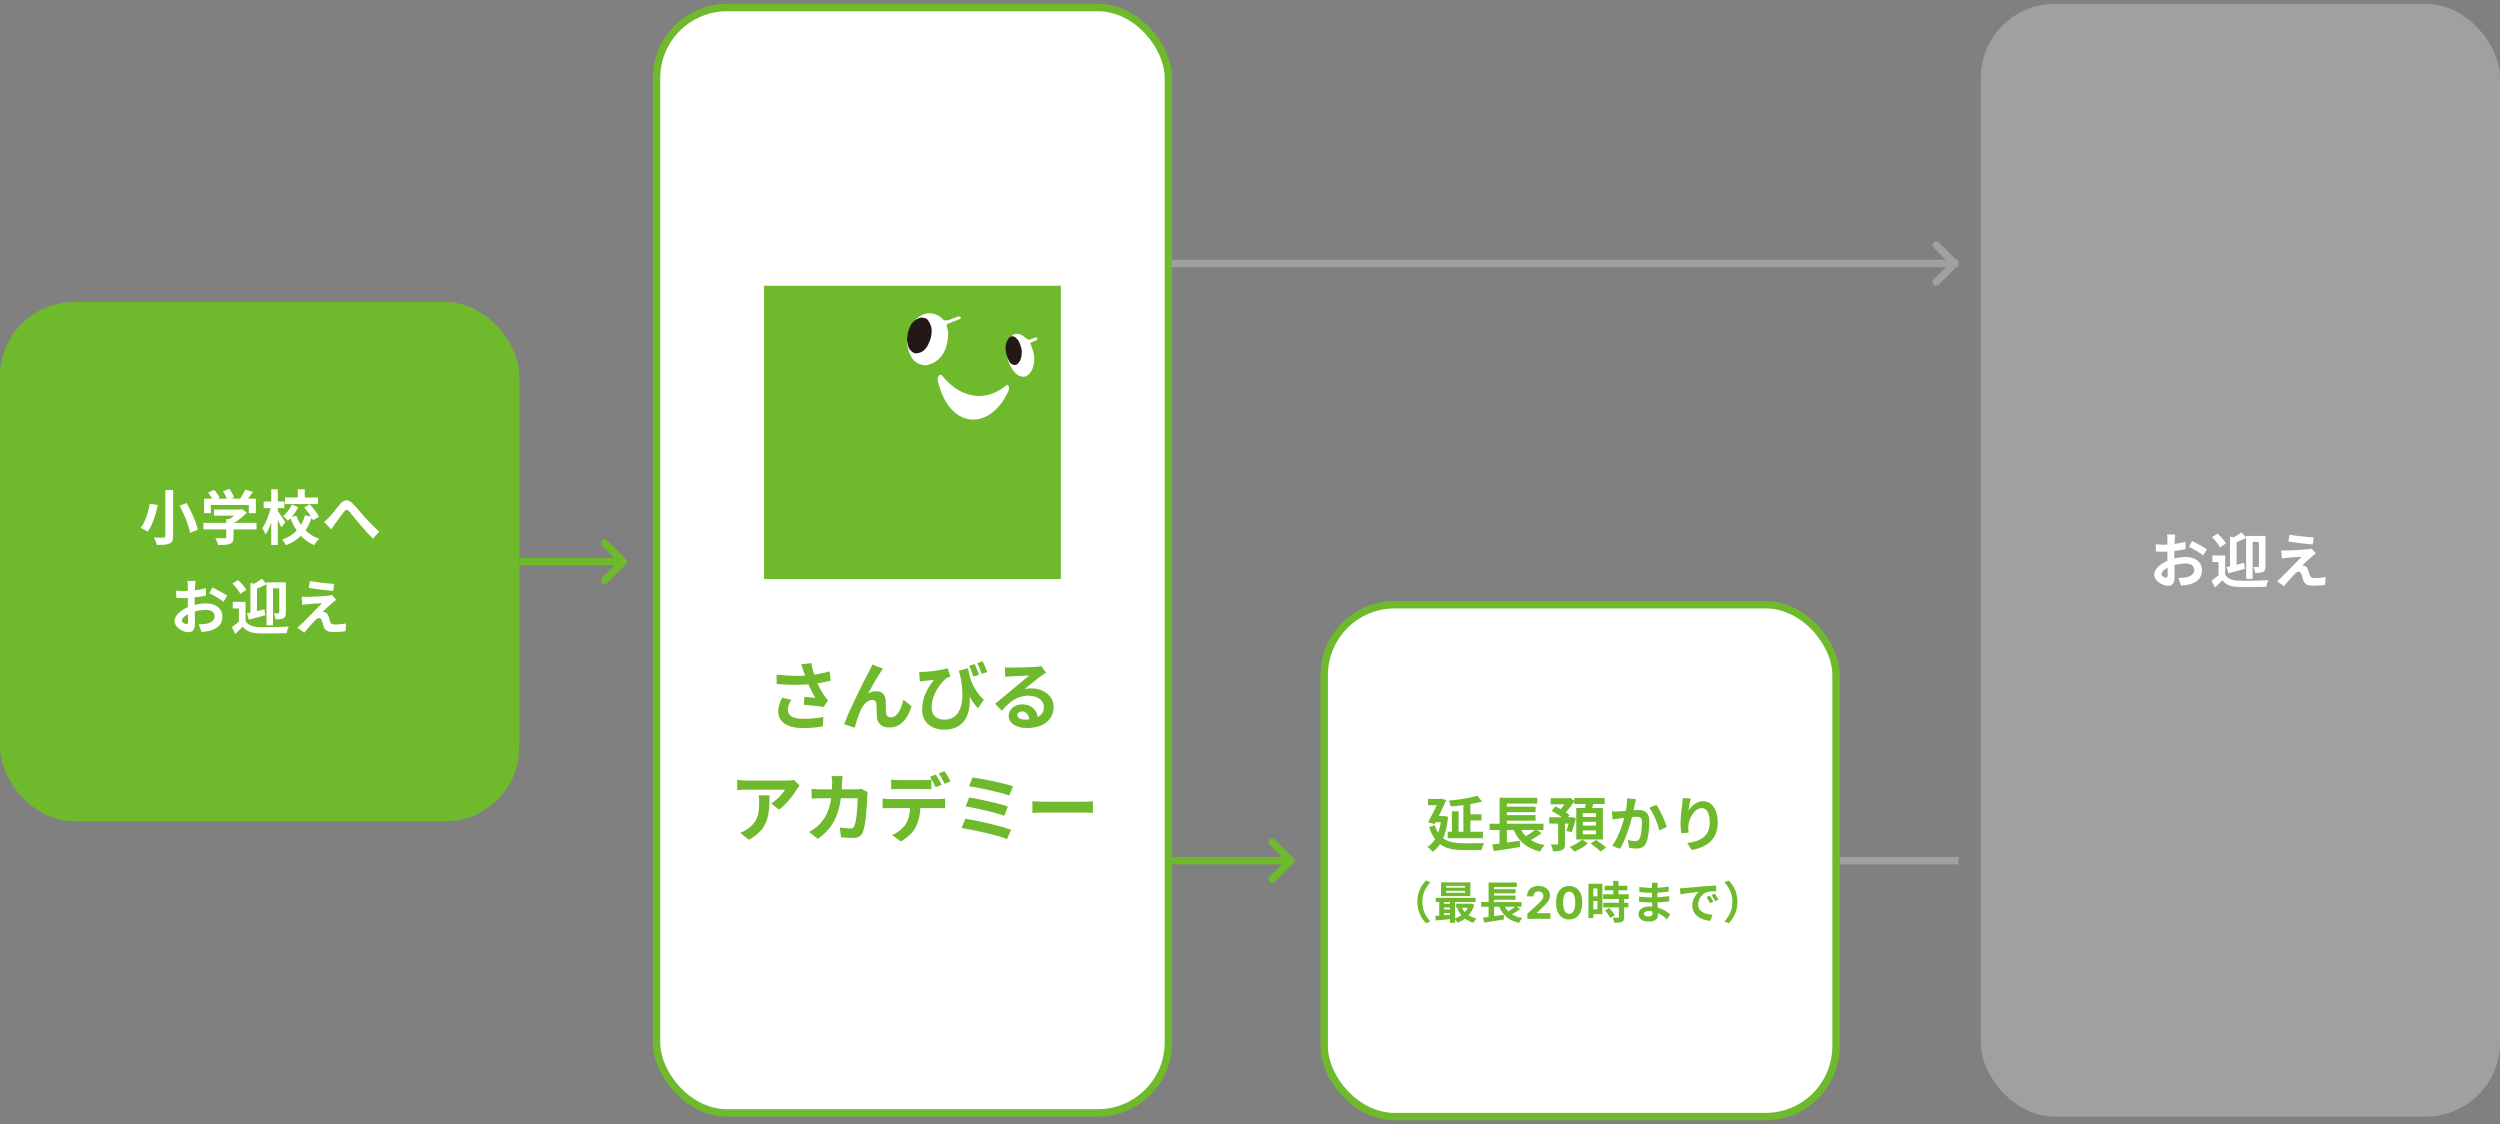 <svg width="447" height="201" viewBox="0 0 447 201" fill="none" xmlns="http://www.w3.org/2000/svg">
<rect x="0" y="0" width="447" height="201" fill="#808080" stroke="none"/>
<rect y="54" width="92.849" height="92.849" rx="13.264" fill="#6FB92C"/>
<rect x="354.151" y="0.688" width="92.849" height="198.961" rx="13.264" fill="#A0A0A0"/>
<path d="M388.939 95.573C388.897 95.775 388.855 96.231 388.844 96.496C388.791 97.335 388.759 98.481 388.759 99.467C388.759 100.624 388.823 102.46 388.823 103.075C388.823 104.38 388.356 104.741 387.655 104.741C386.626 104.741 385.162 103.85 385.162 102.725C385.162 101.696 386.488 100.613 387.963 100.094C388.908 99.754 389.979 99.584 390.786 99.584C392.42 99.584 393.715 100.433 393.715 101.897C393.715 103.16 393.057 104.105 391.369 104.518C390.881 104.625 390.404 104.656 389.969 104.699L389.491 103.319C389.958 103.319 390.425 103.319 390.786 103.245C391.645 103.096 392.335 102.661 392.335 101.897C392.335 101.165 391.698 100.751 390.775 100.751C389.873 100.751 388.939 100.942 388.112 101.271C387.157 101.632 386.478 102.205 386.478 102.661C386.478 103.001 386.976 103.287 387.252 103.287C387.443 103.287 387.581 103.203 387.581 102.831C387.581 102.279 387.528 100.804 387.528 99.52C387.528 98.311 387.539 96.995 387.539 96.507C387.539 96.295 387.507 95.764 387.475 95.573H388.939ZM391.964 96.73C392.77 97.122 394.001 97.812 394.574 98.215L393.927 99.298C393.417 98.873 392.038 98.077 391.38 97.759L391.964 96.73ZM385.448 97.313C386.074 97.388 386.531 97.388 386.913 97.388C388.016 97.388 389.672 97.186 390.765 96.868L390.796 98.183C389.597 98.459 387.889 98.65 386.955 98.65C386.255 98.65 385.841 98.64 385.48 98.597L385.448 97.313ZM397.864 99.319V103.224H396.675V100.497H395.571V99.319H397.864ZM397.864 102.736C398.277 103.457 399.052 103.765 400.145 103.818C401.461 103.871 404.071 103.839 405.578 103.723C405.44 103.998 405.249 104.561 405.196 104.911C403.838 104.975 401.482 104.996 400.156 104.943C398.861 104.89 397.991 104.571 397.354 103.744C396.951 104.168 396.526 104.571 396.028 105.049L395.423 103.829C395.847 103.532 396.357 103.128 396.802 102.736H397.864ZM395.508 96.04L396.505 95.414C397.068 95.913 397.726 96.634 398.012 97.165L396.93 97.876C396.686 97.356 396.049 96.581 395.508 96.04ZM401.609 95.828H404.538V96.9H402.766V103.5H401.609V95.828ZM398.734 95.923L399.901 96.231V101.706H398.734V95.923ZM403.891 95.828H405.069V101.24C405.069 101.759 404.973 102.057 404.644 102.248C404.315 102.428 403.87 102.439 403.254 102.439C403.201 102.131 403.052 101.653 402.893 101.377C403.254 101.388 403.615 101.388 403.732 101.377C403.848 101.377 403.891 101.335 403.891 101.218V95.828ZM400.76 95.18L401.641 96.125C400.951 96.528 400.134 96.878 399.445 97.122C399.381 96.868 399.211 96.464 399.063 96.22C399.667 95.945 400.347 95.531 400.76 95.18ZM398.118 101.377C398.925 101.208 400.102 100.932 401.238 100.635L401.376 101.717C400.389 101.993 399.307 102.279 398.447 102.502L398.118 101.377ZM409.377 95.594C410.565 95.817 412.603 96.04 413.696 96.104L413.526 97.356C412.412 97.26 410.438 97.027 409.165 96.825L409.377 95.594ZM414.078 98.958C413.791 99.149 413.568 99.34 413.377 99.499C412.9 99.913 411.902 100.836 411.648 101.102C411.743 101.102 411.934 101.133 412.061 101.186C412.359 101.271 412.55 101.505 412.698 101.908C412.794 102.184 412.91 102.587 412.995 102.874C413.101 103.203 413.335 103.362 413.749 103.362C414.555 103.362 415.287 103.287 415.828 103.181L415.733 104.571C415.298 104.646 414.205 104.72 413.653 104.72C412.656 104.72 412.104 104.497 411.849 103.818C411.732 103.5 411.616 103.001 411.531 102.736C411.414 102.354 411.191 102.216 410.968 102.216C410.756 102.216 410.533 102.386 410.279 102.651C409.907 103.022 409.111 103.892 408.379 104.816L407.127 103.945C407.318 103.776 407.573 103.553 407.859 103.277C408.411 102.725 410.576 100.571 411.541 99.552C410.799 99.573 409.536 99.68 408.931 99.733C408.56 99.765 408.231 99.818 408.008 99.86L407.891 98.396C408.135 98.417 408.517 98.427 408.899 98.427C409.409 98.417 411.807 98.311 412.698 98.205C412.889 98.183 413.186 98.12 413.292 98.077L414.078 98.958Z" fill="white"/>
<path d="M29.556 87.626H30.956V95.85C30.956 96.635 30.776 96.985 30.288 97.187C29.8 97.399 29.068 97.441 28.028 97.431C27.964 97.059 27.72 96.454 27.518 96.104C28.219 96.147 29.015 96.136 29.237 96.126C29.471 96.126 29.556 96.051 29.556 95.839V87.626ZM32.113 90.417L33.355 89.95C34.225 91.446 35.105 93.388 35.371 94.714L33.981 95.266C33.758 93.982 32.951 91.977 32.113 90.417ZM26.776 90.056L28.229 90.3C27.869 91.902 27.285 93.887 26.394 95.064C26.086 94.831 25.502 94.534 25.152 94.396C26.012 93.314 26.553 91.446 26.776 90.056ZM38.268 91.106H43.159V92.199H38.268V91.106ZM36.368 93.483H45.865V94.661H36.368V93.483ZM40.453 92.804H41.759V96.083C41.759 96.741 41.599 97.07 41.09 97.261C40.591 97.431 39.912 97.452 39.01 97.452C38.925 97.091 38.692 96.55 38.49 96.221C39.169 96.242 39.965 96.242 40.178 96.242C40.39 96.242 40.453 96.189 40.453 96.041V92.804ZM42.745 91.106H43.064L43.329 91.043L44.136 91.658C43.403 92.443 42.353 93.271 41.313 93.77C41.164 93.558 40.825 93.207 40.634 93.038C41.451 92.613 42.353 91.86 42.745 91.34V91.106ZM36.495 89.165H45.748V91.764H44.486V90.289H37.695V91.764H36.495V89.165ZM43.849 87.552L45.229 87.955C44.74 88.655 44.189 89.377 43.754 89.844L42.714 89.462C43.117 88.942 43.594 88.146 43.849 87.552ZM37.206 88.072L38.289 87.584C38.671 87.997 39.095 88.57 39.265 88.984L38.108 89.515C37.96 89.122 37.567 88.517 37.206 88.072ZM39.88 87.838L41.005 87.414C41.345 87.881 41.706 88.528 41.844 88.952L40.634 89.419C40.528 88.995 40.199 88.326 39.88 87.838ZM50.948 88.952H56.848V90.13H50.948V88.952ZM53.251 87.477H54.492V89.483H53.251V87.477ZM52.19 90.215L53.325 90.703C52.858 91.616 52.179 92.528 51.479 93.112C51.288 92.868 50.884 92.496 50.608 92.295C51.245 91.796 51.85 90.958 52.19 90.215ZM54.386 90.746L55.373 90.183C56.02 90.852 56.731 91.754 57.039 92.401L55.957 93.027C55.702 92.401 55.012 91.435 54.386 90.746ZM52.975 92.21C53.664 94.088 55.076 95.648 57.06 96.338C56.774 96.603 56.37 97.123 56.179 97.473C54.068 96.592 52.699 94.81 51.871 92.507L52.975 92.21ZM54.513 92.136L55.787 92.39C55.076 94.704 53.664 96.561 51.097 97.473C50.969 97.187 50.661 96.709 50.449 96.465C52.763 95.701 54.036 94.067 54.513 92.136ZM47.139 89.663H50.831V90.852H47.139V89.663ZM48.497 87.477H49.675V97.441H48.497V87.477ZM48.476 90.48L49.197 90.735C48.889 92.433 48.253 94.481 47.478 95.574C47.361 95.224 47.086 94.725 46.895 94.417C47.584 93.494 48.21 91.839 48.476 90.48ZM49.622 91.329C49.876 91.626 50.8 93.027 51.001 93.345L50.311 94.3C50.046 93.642 49.378 92.401 49.07 91.86L49.622 91.329ZM57.941 93.335C58.259 93.08 58.514 92.836 58.832 92.507C59.331 91.998 60.137 90.905 60.806 90.141C61.549 89.292 62.228 89.218 63.002 89.971C63.735 90.671 64.573 91.764 65.199 92.454C65.878 93.197 66.791 94.141 67.799 95.043L66.695 96.317C65.942 95.595 65.04 94.576 64.361 93.781C63.703 93.006 62.907 91.987 62.419 91.425C62.037 91.022 61.835 91.075 61.528 91.457C61.103 91.998 60.36 93.048 59.904 93.653C59.66 93.993 59.416 94.375 59.225 94.651L57.941 93.335ZM34.983 103.87C34.941 104.072 34.898 104.528 34.888 104.793C34.835 105.631 34.803 106.777 34.803 107.764C34.803 108.921 34.867 110.757 34.867 111.372C34.867 112.677 34.4 113.038 33.699 113.038C32.67 113.038 31.206 112.147 31.206 111.022C31.206 109.993 32.532 108.91 34.007 108.39C34.952 108.051 36.023 107.881 36.83 107.881C38.464 107.881 39.758 108.73 39.758 110.194C39.758 111.457 39.101 112.401 37.413 112.815C36.925 112.921 36.448 112.953 36.013 112.996L35.535 111.616C36.002 111.616 36.469 111.616 36.83 111.542C37.689 111.393 38.379 110.958 38.379 110.194C38.379 109.462 37.742 109.048 36.819 109.048C35.917 109.048 34.983 109.239 34.156 109.568C33.201 109.929 32.522 110.502 32.522 110.958C32.522 111.298 33.02 111.584 33.296 111.584C33.487 111.584 33.625 111.499 33.625 111.128C33.625 110.576 33.572 109.101 33.572 107.817C33.572 106.608 33.583 105.292 33.583 104.804C33.583 104.592 33.551 104.061 33.519 103.87H34.983ZM38.008 105.027C38.814 105.419 40.045 106.109 40.618 106.512L39.971 107.595C39.461 107.17 38.082 106.374 37.424 106.056L38.008 105.027ZM31.492 105.61C32.118 105.685 32.575 105.685 32.957 105.685C34.06 105.685 35.716 105.483 36.809 105.165L36.84 106.48C35.641 106.756 33.933 106.947 32.999 106.947C32.299 106.947 31.885 106.937 31.524 106.894L31.492 105.61ZM43.907 107.616V111.521H42.719V108.794H41.615V107.616H43.907ZM43.907 111.033C44.321 111.754 45.096 112.062 46.189 112.115C47.505 112.168 50.115 112.136 51.622 112.019C51.484 112.295 51.293 112.858 51.24 113.208C49.882 113.272 47.526 113.293 46.2 113.24C44.905 113.187 44.035 112.868 43.398 112.041C42.995 112.465 42.57 112.868 42.072 113.346L41.467 112.126C41.891 111.828 42.401 111.425 42.846 111.033H43.907ZM41.552 104.337L42.549 103.711C43.112 104.21 43.77 104.931 44.056 105.462L42.974 106.173C42.73 105.653 42.093 104.878 41.552 104.337ZM47.653 104.125H50.582V105.196H48.81V111.797H47.653V104.125ZM44.778 104.22L45.945 104.528V110.003H44.778V104.22ZM49.935 104.125H51.112V109.536C51.112 110.056 51.017 110.353 50.688 110.544C50.359 110.725 49.913 110.735 49.298 110.735C49.245 110.428 49.096 109.95 48.937 109.674C49.298 109.685 49.659 109.685 49.776 109.674C49.892 109.674 49.935 109.632 49.935 109.515V104.125ZM46.804 103.477L47.685 104.422C46.995 104.825 46.178 105.175 45.489 105.419C45.425 105.165 45.255 104.761 45.106 104.517C45.711 104.241 46.391 103.828 46.804 103.477ZM44.162 109.674C44.969 109.505 46.146 109.229 47.282 108.932L47.42 110.014C46.433 110.29 45.351 110.576 44.491 110.799L44.162 109.674ZM55.421 103.891C56.609 104.114 58.647 104.337 59.739 104.401L59.57 105.653C58.456 105.557 56.482 105.324 55.209 105.122L55.421 103.891ZM60.121 107.255C59.835 107.446 59.612 107.637 59.421 107.796C58.944 108.21 57.946 109.133 57.691 109.398C57.787 109.398 57.978 109.43 58.105 109.483C58.403 109.568 58.593 109.802 58.742 110.205C58.837 110.481 58.954 110.884 59.039 111.171C59.145 111.499 59.379 111.659 59.792 111.659C60.599 111.659 61.331 111.584 61.872 111.478L61.777 112.868C61.342 112.943 60.249 113.017 59.697 113.017C58.7 113.017 58.148 112.794 57.893 112.115C57.776 111.797 57.66 111.298 57.575 111.033C57.458 110.651 57.235 110.513 57.012 110.513C56.8 110.513 56.577 110.682 56.323 110.948C55.951 111.319 55.155 112.189 54.423 113.112L53.171 112.242C53.362 112.072 53.617 111.85 53.903 111.574C54.455 111.022 56.62 108.868 57.585 107.849C56.843 107.87 55.58 107.977 54.975 108.03C54.604 108.061 54.275 108.114 54.052 108.157L53.935 106.693C54.179 106.714 54.561 106.724 54.943 106.724C55.453 106.714 57.851 106.608 58.742 106.502C58.933 106.48 59.23 106.417 59.336 106.374L60.121 107.255Z" fill="white"/>
<path d="M92.849 100.424H111.418" stroke="#6FB92C" stroke-width="1.326"/>
<path d="M108.103 103.741L111.419 100.425L108.103 97.109" stroke="#6FB92C" stroke-width="1.326" stroke-miterlimit="10" stroke-linecap="round" stroke-linejoin="round"/>
<rect x="117.387" y="1.351" width="91.522" height="197.635" rx="12.601" fill="white" stroke="#6FB92C" stroke-width="1.326"/>
<rect x="236.764" y="108.126" width="91.522" height="91.522" rx="12.601" fill="white" stroke="#6FB92C" stroke-width="1.326"/>
<path d="M143.672 119.996C143.579 119.691 143.42 119.214 143.261 118.776L145.051 118.564C145.25 119.585 145.568 120.633 145.887 121.482C146.298 122.596 146.921 123.737 147.359 124.347C147.585 124.678 147.823 124.957 148.062 125.235L147.253 126.416C146.51 126.27 144.826 126.098 143.712 126.005L143.844 124.599C144.494 124.665 145.37 124.731 145.781 124.771C145.303 123.989 144.72 122.874 144.308 121.774C144.017 121.044 143.831 120.434 143.672 119.996ZM138.844 120.62C141.324 120.911 143.34 120.898 144.932 120.726C146.112 120.58 147.28 120.354 148.327 120.036L148.526 121.694C147.651 121.946 146.51 122.145 145.449 122.264C143.685 122.477 141.589 122.53 138.87 122.304L138.844 120.62ZM141.51 125.129C141.072 125.766 140.86 126.35 140.86 126.92C140.86 128.047 141.855 128.512 143.672 128.525C145.118 128.525 146.285 128.379 147.213 128.193L147.12 129.878C146.364 130.011 145.171 130.183 143.566 130.183C140.846 130.183 139.149 129.135 139.149 127.212C139.149 126.403 139.401 125.647 139.852 124.745L141.51 125.129ZM157.878 119.558C157.732 119.731 157.599 119.956 157.453 120.182C156.79 121.124 155.861 122.821 155.211 124.002C155.702 123.71 156.22 123.591 156.724 123.591C157.718 123.591 158.315 124.214 158.368 125.328C158.395 125.912 158.368 126.973 158.435 127.53C158.488 128.047 158.846 128.26 159.284 128.26C160.438 128.26 161.154 126.761 161.525 125.116L162.971 126.283C162.268 128.565 161.048 130.077 159.005 130.077C157.533 130.077 156.856 129.188 156.79 128.233C156.75 127.517 156.75 126.442 156.71 125.899C156.671 125.434 156.419 125.156 155.941 125.156C155.039 125.156 154.283 126.084 153.819 127.159C153.461 127.928 153.01 129.414 152.811 130.117L150.94 129.48C151.909 126.827 154.628 121.415 155.344 120.142C155.503 119.797 155.755 119.359 155.994 118.802L157.878 119.558ZM173.078 119.479C173.344 121.137 173.901 123.246 175.917 125.116L174.842 126.641C173.397 125.037 172.335 122.821 171.42 119.943L173.078 119.479ZM164.35 120.142C164.589 120.155 164.854 120.155 165.107 120.142C166.353 120.076 168.568 119.797 169.431 119.479L169.935 120.951C169.749 121.017 169.47 121.124 169.271 121.23C168.369 121.919 166.579 123.962 166.579 126.509C166.579 128.061 167.587 128.671 168.86 128.671C171.871 128.671 172.76 125.368 171.579 120.301L173.131 122.835C173.874 126.416 173.237 130.462 168.82 130.462C166.685 130.462 164.881 129.294 164.881 126.893C164.881 124.731 165.77 123.126 167.003 121.548C166.499 121.588 165.65 121.694 165.266 121.734C164.987 121.774 164.775 121.8 164.47 121.866L164.35 120.142ZM174.272 118.736C174.524 119.293 174.869 120.116 175.041 120.659L174.06 120.991C173.834 120.354 173.582 119.611 173.29 119.054L174.272 118.736ZM175.691 118.232C175.983 118.789 176.315 119.611 176.514 120.155L175.519 120.487C175.32 119.877 175.028 119.121 174.736 118.564L175.691 118.232ZM179.67 119.306C180.042 119.346 180.493 119.373 180.864 119.373C181.581 119.373 184.406 119.306 185.162 119.24C185.719 119.2 186.024 119.147 186.183 119.094L187.032 120.288C186.727 120.487 186.409 120.673 186.117 120.898C185.401 121.402 184.008 122.569 183.159 123.233C183.61 123.113 184.008 123.087 184.419 123.087C186.674 123.087 188.385 124.493 188.385 126.416C188.385 128.512 186.793 130.17 183.583 130.17C181.74 130.17 180.347 129.334 180.347 127.994C180.347 126.92 181.328 125.938 182.734 125.938C184.552 125.938 185.56 127.159 185.6 128.618L184.048 128.817C184.021 127.862 183.517 127.199 182.734 127.199C182.244 127.199 181.912 127.504 181.912 127.848C181.912 128.339 182.456 128.671 183.265 128.671C185.507 128.671 186.647 127.822 186.647 126.403C186.647 125.196 185.454 124.387 183.902 124.387C181.859 124.387 180.546 125.474 179.127 127.079L177.92 125.832C178.861 125.09 180.466 123.737 181.236 123.087C181.978 122.477 183.371 121.362 184.021 120.779C183.345 120.805 181.514 120.872 180.798 120.925C180.44 120.951 180.029 120.978 179.724 121.031L179.67 119.306ZM142.982 140.434C142.849 140.606 142.597 140.925 142.478 141.11C141.855 142.145 140.594 143.829 139.281 144.758L137.902 143.657C138.976 143.007 140.011 141.84 140.356 141.19C139.547 141.19 134.267 141.19 133.432 141.19C132.888 141.19 132.437 141.216 131.814 141.283V139.426C132.331 139.505 132.888 139.572 133.432 139.572C134.267 139.572 139.891 139.572 140.581 139.572C140.953 139.572 141.682 139.519 141.934 139.452L142.982 140.434ZM137.584 142.211C137.584 145.501 137.504 148.207 133.896 150.156L132.344 148.896C132.782 148.75 133.259 148.525 133.75 148.154C135.421 146.986 135.74 145.594 135.74 143.418C135.74 142.994 135.727 142.649 135.66 142.211H137.584ZM150.649 138.763C150.609 139.081 150.569 139.638 150.556 139.956C150.41 145.222 149.163 147.915 146.232 149.997L144.68 148.75C145.237 148.445 145.9 148.008 146.431 147.464C148.168 145.74 148.778 143.485 148.792 139.983C148.792 139.691 148.739 139.081 148.686 138.763H150.649ZM155.145 141.614C155.105 141.827 155.066 142.158 155.066 142.304C155.013 143.75 154.84 147.451 154.27 148.804C153.991 149.467 153.474 149.825 152.572 149.825C151.803 149.825 151.02 149.759 150.37 149.705L150.158 147.941C150.821 148.047 151.498 148.127 152.028 148.127C152.453 148.127 152.638 147.981 152.771 147.65C153.156 146.814 153.341 144.161 153.341 142.729H146.868C146.417 142.729 145.675 142.742 145.118 142.795V141.044C145.675 141.11 146.351 141.137 146.855 141.137H152.996C153.341 141.137 153.686 141.11 154.004 141.044L155.145 141.614ZM159.337 139.399C159.761 139.452 160.318 139.492 160.756 139.492C161.592 139.492 164.324 139.492 165.107 139.492C165.557 139.492 166.075 139.452 166.526 139.399V141.11C166.075 141.084 165.557 141.057 165.107 141.057C164.324 141.057 161.592 141.057 160.769 141.057C160.305 141.057 159.748 141.084 159.337 141.11V139.399ZM157.811 142.782C158.196 142.835 158.66 142.874 159.071 142.874C159.907 142.874 166.977 142.874 167.759 142.874C168.038 142.874 168.621 142.848 168.98 142.782V144.519C168.648 144.493 168.131 144.479 167.759 144.479C166.977 144.479 159.907 144.479 159.071 144.479C158.687 144.479 158.169 144.493 157.811 144.519V142.782ZM164.589 143.71C164.589 145.448 164.284 146.774 163.727 147.888C163.263 148.804 162.241 149.838 161.061 150.435L159.496 149.308C160.438 148.936 161.379 148.18 161.91 147.398C162.573 146.403 162.745 145.143 162.745 143.723L164.589 143.71ZM167.322 138.484C167.653 138.962 168.131 139.81 168.369 140.301L167.308 140.752C167.043 140.208 166.632 139.426 166.274 138.908L167.322 138.484ZM168.887 137.887C169.232 138.378 169.722 139.227 169.961 139.691L168.913 140.142C168.635 139.585 168.21 138.816 167.839 138.312L168.887 137.887ZM173.887 139.015C175.638 139.227 179.458 140.009 181.13 140.593L180.453 142.238C178.901 141.667 175.147 140.832 173.277 140.593L173.887 139.015ZM173.29 142.583C175.187 142.901 178.556 143.631 180.214 144.201L179.564 145.859C178.052 145.275 174.643 144.506 172.667 144.188L173.29 142.583ZM172.601 146.389C174.882 146.734 178.954 147.689 180.785 148.366L180.055 150.024C178.264 149.294 174.06 148.379 171.938 148.047L172.601 146.389ZM184.591 143.259C185.082 143.299 186.037 143.352 186.727 143.352C188.292 143.352 192.669 143.352 193.85 143.352C194.473 143.352 195.057 143.286 195.415 143.259V145.355C195.097 145.342 194.42 145.275 193.863 145.275C192.656 145.275 188.292 145.275 186.727 145.275C185.984 145.275 185.095 145.315 184.591 145.355V143.259Z" fill="#6FB92C"/>
<path d="M189.676 51.09H136.62V103.533H189.676V51.09Z" fill="#6FB92C"/>
<path d="M185.513 60.522C185.38 60.988 184.732 61.039 184.267 61.273C184.179 61.637 184.599 62.183 184.68 62.627C185.211 64.295 184.886 66.378 183.604 67.209C183.088 67.486 182.418 67.369 181.755 66.917C179.912 65.082 179.883 62.999 180.17 61.309C180.539 60.42 180.973 59.386 182.396 59.779C183.059 59.983 183.413 60.639 183.973 60.741C184.466 60.632 184.827 60.413 185.255 60.326C185.343 60.384 185.468 60.406 185.52 60.537L185.513 60.522Z" fill="white"/>
<path d="M171.814 56.758C171.763 56.838 171.726 56.932 171.674 57.02C170.915 57.318 170.134 57.61 169.346 57.938C169.132 58.404 169.522 58.979 169.537 59.518C169.537 61.681 168.8 64.624 165.683 65.301C164.799 65.382 163.819 64.923 163.288 64.333C161.52 61.827 162.043 59.074 163.73 57.114C164.357 56.503 165.403 55.832 166.693 56.044C167.643 56.226 168.262 56.721 168.786 57.26C169.692 57.406 170.296 56.896 171.026 56.721C171.18 56.605 171.586 56.466 171.822 56.758H171.814Z" fill="white"/>
<path d="M182.676 62.524C182.743 63.544 182.566 64.695 181.763 65.205C181.387 65.343 181.018 65.234 180.62 64.892C179.478 63.093 179.552 61.097 180.628 60.223C180.805 60.128 181.04 60.121 181.269 60.15C182.33 60.747 182.455 61.767 182.676 62.532V62.524Z" fill="#231815"/>
<path d="M166.346 60.676C165.926 61.819 165.373 63.196 163.598 63.174C162.323 62.737 162.286 61.499 162.168 60.705C162.264 59.204 162.713 57.238 164.703 56.772C165.138 56.83 165.477 56.837 165.793 57.099C166.781 58.265 166.685 59.437 166.354 60.676H166.346Z" fill="#231815"/>
<path d="M180.348 69.043C180.252 68.811 180.082 68.738 179.935 68.869C179.64 69.124 179.331 69.35 179.014 69.561C177.533 70.544 175.882 70.952 174.202 70.741C172.072 70.464 170.075 69.211 168.447 67.135C168.299 66.946 168.056 66.953 167.879 67.172C167.688 67.383 167.614 67.747 167.673 68.031C168.587 72.096 170.783 74.732 173.554 75.009C173.613 75.009 173.679 75.009 173.738 75.016C176.295 75.162 178.837 73.224 180.333 69.845C180.429 69.604 180.451 69.269 180.348 69.036V69.043Z" fill="white"/>
<path d="M209.572 153.889L230.795 153.889" stroke="#6FB92C" stroke-width="1.326"/>
<path d="M209.572 47.111L350.172 47.111" stroke="#A0A0A0" stroke-width="1.326"/>
<path d="M346.193 50.427L349.509 47.111L346.193 43.795" stroke="#A0A0A0" stroke-width="1.326" stroke-miterlimit="10" stroke-linecap="round" stroke-linejoin="round"/>
<path d="M328.949 153.889H350.172" stroke="#A0A0A0" stroke-width="1.326"/>
<path d="M227.479 157.204L230.796 153.888L227.479 150.572" stroke="#6FB92C" stroke-width="1.326" stroke-miterlimit="10" stroke-linecap="round" stroke-linejoin="round"/>
<path d="M258.853 148.709H265.146V149.866H258.853V148.709ZM262.164 145.59H264.902V146.704H262.164V145.59ZM261.655 143.584H262.907V149.272H261.655V143.584ZM259.596 145.049H260.795V149.389H259.596V145.049ZM264.138 142.29L265.008 143.319C263.416 143.765 261.252 144.04 259.395 144.189C259.352 143.892 259.182 143.425 259.055 143.149C260.848 142.979 262.875 142.672 264.138 142.29ZM255.32 142.852H257.623V143.966H255.32V142.852ZM257.347 142.852H257.516L257.707 142.799L258.599 143.075C258.047 144.327 257.219 146.014 256.508 147.351L255.352 147.022C256.073 145.706 256.943 143.934 257.347 142.99V142.852ZM256.466 145.897H258.174V147.012H256.423L256.466 145.897ZM257.707 145.897H257.941L258.153 145.876L258.917 146.057C258.599 149.282 257.665 151.288 256.169 152.296C255.978 152.041 255.49 151.596 255.214 151.426C256.657 150.545 257.474 148.847 257.707 146.131V145.897ZM256.54 147.553C257.4 150.344 259.363 150.779 261.867 150.779C262.504 150.779 264.594 150.779 265.369 150.747C265.178 151.044 264.955 151.628 264.891 151.988H261.825C258.769 151.988 256.657 151.362 255.543 147.903L256.54 147.553ZM266.345 147.288H275.969V148.402H266.345V147.288ZM268.828 144.231H274.558V145.218H268.828V144.231ZM268.828 145.749H274.558V146.736H268.828V145.749ZM266.812 151.001C268.064 150.864 269.974 150.577 271.736 150.322L271.789 151.447C270.154 151.712 268.393 151.978 267.098 152.179L266.812 151.001ZM271.608 147.595C272.287 149.452 273.773 150.662 276.171 151.108C275.895 151.373 275.534 151.903 275.365 152.254C272.765 151.638 271.3 150.206 270.441 147.882L271.608 147.595ZM274.622 148.264L275.64 148.985C274.866 149.548 273.9 150.11 273.157 150.46L272.309 149.802C273.041 149.42 274.028 148.773 274.622 148.264ZM268.128 142.629H274.855V143.68H269.433V147.754H268.128V142.629ZM268.117 147.616H269.433V151.15L268.117 151.288V147.616ZM277.253 142.714H280.638V143.818H277.253V142.714ZM277.009 146.131H281.042V147.256H277.009V146.131ZM278.59 146.746H279.811V150.874C279.811 151.458 279.715 151.797 279.312 151.988C278.93 152.19 278.399 152.211 277.678 152.211C277.635 151.85 277.466 151.33 277.296 150.991C277.752 151.001 278.251 151.001 278.399 151.001C278.548 151.001 278.59 150.97 278.59 150.842V146.746ZM280.256 142.714H280.522L280.755 142.65L281.53 143.202C281.01 144.04 280.256 145.006 279.577 145.611C279.407 145.388 279.079 145.038 278.866 144.858C279.397 144.359 279.991 143.51 280.256 142.947V142.714ZM280.67 146.131H280.829L280.999 146.088L281.784 146.269C281.562 147.16 281.264 148.158 281.031 148.794L280.087 148.582C280.278 148.009 280.522 147.054 280.67 146.279V146.131ZM277.444 145.017L278.081 144.178C278.951 144.582 280.076 145.229 280.617 145.738L279.927 146.683C279.418 146.152 278.325 145.452 277.444 145.017ZM281.477 142.682H286.91V143.754H281.477V142.682ZM283.005 146.937V147.616H285.371V146.937H283.005ZM283.005 148.487V149.166H285.371V148.487H283.005ZM283.005 145.399V146.067H285.371V145.399H283.005ZM281.837 144.465H286.591V150.099H281.837V144.465ZM283.546 143.266L285 143.425C284.798 144.094 284.575 144.762 284.395 145.218L283.291 145.017C283.397 144.507 283.514 143.786 283.546 143.266ZM282.877 150.11L283.917 150.789C283.334 151.352 282.326 151.946 281.498 152.264C281.296 152.031 280.925 151.649 280.649 151.437C281.477 151.139 282.41 150.566 282.877 150.11ZM284.416 150.821L285.36 150.184C285.955 150.566 286.761 151.15 287.175 151.553L286.177 152.264C285.806 151.872 285.021 151.246 284.416 150.821ZM292.502 142.905C292.438 143.181 292.374 143.521 292.311 143.786C292.215 144.263 292.077 144.921 291.971 145.462C291.621 146.959 290.762 149.983 289.658 151.776L288.268 151.224C289.531 149.526 290.326 146.725 290.624 145.388C290.825 144.433 290.942 143.531 290.931 142.735L292.502 142.905ZM296.163 143.892C296.81 144.815 297.701 146.831 298.03 147.85L296.683 148.476C296.407 147.288 295.653 145.377 294.889 144.433L296.163 143.892ZM288.204 145.08C288.586 145.102 288.947 145.091 289.34 145.08C290.189 145.059 292.194 144.826 292.99 144.826C294.104 144.826 294.9 145.324 294.9 146.863C294.9 148.115 294.751 149.834 294.306 150.747C293.945 151.49 293.361 151.723 292.565 151.723C292.152 151.723 291.653 151.659 291.281 151.574L291.059 150.174C291.472 150.29 292.077 150.397 292.353 150.397C292.714 150.397 292.979 150.29 293.149 149.94C293.446 149.346 293.584 148.052 293.584 147.012C293.584 146.163 293.213 146.035 292.555 146.035C291.918 146.035 290.093 146.269 289.509 146.343C289.202 146.386 288.65 146.46 288.332 146.513L288.204 145.08ZM302.317 142.756C302.169 143.276 301.946 144.369 301.882 144.964C302.391 144.147 303.325 143.245 304.514 143.245C305.989 143.245 307.135 144.698 307.135 147.033C307.135 150.036 305.299 151.458 302.487 151.978L301.681 150.747C304.047 150.386 305.702 149.601 305.702 147.033C305.702 145.399 305.15 144.486 304.27 144.486C303.018 144.486 301.914 146.375 301.872 147.765C301.85 148.062 301.861 148.402 301.914 148.89L300.609 148.985C300.545 148.571 300.481 147.924 300.481 147.213C300.481 146.216 300.619 144.911 300.779 143.807C300.821 143.414 300.853 142.99 300.863 142.703L302.317 142.756ZM253.419 161.253C253.419 159.558 254.127 158.285 254.987 157.433L255.743 157.775C254.939 158.627 254.318 159.733 254.318 161.253C254.318 162.781 254.939 163.887 255.743 164.739L254.987 165.081C254.127 164.23 253.419 162.956 253.419 161.253ZM258.568 159.287V159.622H261.95V159.287H258.568ZM258.568 158.388V158.714H261.95V158.388H258.568ZM257.653 157.775H262.906V160.234H257.653V157.775ZM256.714 160.521H263.829V161.285H256.714V160.521ZM260.359 161.579H262.961V162.312H260.359V161.579ZM257.931 161.603H259.746V162.264H257.931V161.603ZM257.931 162.598H259.746V163.259H257.931V162.598ZM261.338 162.24C261.783 163.211 262.722 163.943 264.004 164.246C263.805 164.413 263.558 164.763 263.439 164.986C262.062 164.588 261.115 163.696 260.574 162.455L261.338 162.24ZM262.683 161.579H262.85L263.009 161.548L263.598 161.77C263.128 163.434 262.006 164.452 260.59 164.986C260.486 164.763 260.247 164.421 260.072 164.246C261.306 163.856 262.332 162.94 262.683 161.715V161.579ZM256.642 163.76C257.438 163.712 258.608 163.625 259.722 163.529V164.301C258.656 164.405 257.542 164.508 256.706 164.58L256.642 163.76ZM259.253 160.768H260.168V164.994H259.253V160.768ZM257.335 160.792H258.21V164.039H257.335V160.792ZM264.823 161.285H272.042V162.121H264.823V161.285ZM266.686 158.993H270.983V159.733H266.686V158.993ZM266.686 160.131H270.983V160.871H266.686V160.131ZM265.174 164.07C266.113 163.967 267.545 163.752 268.866 163.561L268.906 164.405C267.681 164.604 266.359 164.803 265.389 164.954L265.174 164.07ZM268.771 161.516C269.28 162.908 270.394 163.816 272.193 164.15C271.986 164.349 271.716 164.747 271.588 165.01C269.638 164.548 268.54 163.474 267.895 161.731L268.771 161.516ZM271.031 162.017L271.795 162.558C271.214 162.98 270.49 163.402 269.933 163.665L269.296 163.171C269.845 162.885 270.585 162.399 271.031 162.017ZM266.161 157.791H271.206V158.579H267.139V161.635H266.161V157.791ZM266.153 161.532H267.139V164.182L266.153 164.285V161.532ZM273.084 164.277V163.396L275.144 161.488C275.319 161.318 275.466 161.166 275.585 161.03C275.706 160.894 275.797 160.762 275.859 160.632C275.921 160.5 275.953 160.357 275.953 160.205C275.953 160.035 275.914 159.889 275.837 159.767C275.759 159.642 275.654 159.547 275.52 159.481C275.386 159.414 275.235 159.38 275.065 159.38C274.888 159.38 274.733 159.415 274.602 159.487C274.47 159.559 274.368 159.661 274.296 159.795C274.225 159.929 274.189 160.088 274.189 160.273H273.027C273.027 159.894 273.113 159.565 273.285 159.286C273.456 159.008 273.696 158.792 274.005 158.639C274.314 158.487 274.67 158.41 275.074 158.41C275.488 158.41 275.849 158.484 276.156 158.631C276.465 158.776 276.705 158.977 276.877 159.235C277.048 159.494 277.134 159.789 277.134 160.123C277.134 160.341 277.091 160.557 277.004 160.77C276.919 160.983 276.767 161.219 276.549 161.479C276.33 161.738 276.022 162.048 275.625 162.409L274.78 163.237V163.277H277.21V164.277H273.084ZM280.565 164.405C280.079 164.403 279.661 164.283 279.31 164.046C278.962 163.808 278.693 163.464 278.505 163.014C278.318 162.564 278.226 162.022 278.228 161.389C278.228 160.758 278.321 160.22 278.508 159.775C278.696 159.331 278.965 158.992 279.313 158.761C279.664 158.527 280.081 158.41 280.565 158.41C281.049 158.41 281.466 158.527 281.814 158.761C282.165 158.994 282.434 159.333 282.623 159.778C282.811 160.221 282.904 160.758 282.902 161.389C282.902 162.024 282.808 162.567 282.62 163.017C282.433 163.467 282.166 163.811 281.817 164.048C281.469 164.286 281.051 164.405 280.565 164.405ZM280.565 163.39C280.897 163.39 281.162 163.223 281.359 162.89C281.557 162.556 281.655 162.056 281.653 161.389C281.653 160.95 281.608 160.584 281.518 160.292C281.429 160 281.303 159.781 281.139 159.634C280.977 159.487 280.786 159.414 280.565 159.414C280.236 159.414 279.972 159.578 279.774 159.908C279.576 160.238 279.476 160.731 279.474 161.389C279.474 161.834 279.519 162.205 279.607 162.503C279.698 162.798 279.825 163.021 279.989 163.169C280.153 163.316 280.345 163.39 280.565 163.39ZM286.911 158.364H290.978V159.192H286.911V158.364ZM286.64 159.892H291.217V160.736H286.64V159.892ZM286.656 161.412H291.161V162.248H286.656V161.412ZM288.447 157.513H289.386V160.433H288.447V157.513ZM289.458 160.688H290.389V163.983C290.389 164.444 290.301 164.691 289.991 164.826C289.673 164.97 289.243 164.986 288.646 164.986C288.614 164.723 288.471 164.341 288.344 164.094C288.734 164.11 289.171 164.11 289.291 164.102C289.418 164.102 289.458 164.078 289.458 163.967V160.688ZM286.975 162.781L287.739 162.343C288.113 162.733 288.535 163.259 288.71 163.649L287.89 164.126C287.739 163.752 287.341 163.187 286.975 162.781ZM284.452 158.006H286.505V163.45H284.452V162.598H285.614V158.858H284.452V158.006ZM284.5 160.266H286.044V161.102H284.5V160.266ZM284.006 158.006H284.89V164.158H284.006V158.006ZM296.413 157.847C296.39 158.006 296.366 158.205 296.358 158.412C296.342 158.818 296.334 159.948 296.334 160.616C296.334 161.492 296.461 162.932 296.461 163.561C296.461 164.246 295.944 164.771 294.901 164.771C293.628 164.771 292.959 164.285 292.959 163.442C292.959 162.638 293.7 162.073 294.917 162.073C296.668 162.073 297.973 162.932 298.634 163.489L298.061 164.381C297.305 163.665 296.151 162.893 294.79 162.893C294.233 162.893 293.922 163.107 293.922 163.386C293.922 163.688 294.201 163.871 294.75 163.871C295.172 163.871 295.458 163.752 295.458 163.29C295.458 162.813 295.371 161.388 295.371 160.616C295.371 159.852 295.379 158.842 295.379 158.388C295.379 158.245 295.363 157.998 295.331 157.847H296.413ZM293.111 158.587C293.676 158.683 294.591 158.762 295.076 158.762C296.159 158.762 297.201 158.706 298.363 158.523L298.355 159.431C297.544 159.542 296.278 159.638 295.084 159.638C294.575 159.638 293.652 159.566 293.127 159.502L293.111 158.587ZM293.063 160.306C293.588 160.402 294.559 160.457 294.981 160.457C296.453 160.457 297.48 160.362 298.459 160.234L298.451 161.174C297.353 161.301 296.485 161.349 294.973 161.349C294.503 161.349 293.604 161.309 293.079 161.245L293.063 160.306ZM300.369 158.826C300.679 158.818 300.998 158.802 301.149 158.786C301.809 158.722 303.122 158.611 304.579 158.484C305.407 158.42 306.274 158.364 306.839 158.34L306.847 159.367C306.417 159.367 305.733 159.375 305.303 159.47C304.348 159.725 303.624 160.76 303.624 161.707C303.624 163.012 304.849 163.489 306.194 163.553L305.82 164.643C304.157 164.54 302.581 163.641 302.581 161.914C302.581 160.776 303.226 159.868 303.759 159.462C303.019 159.542 301.387 159.717 300.472 159.916L300.369 158.826ZM305.709 160.147C305.9 160.425 306.186 160.911 306.338 161.229L305.741 161.492C305.534 161.062 305.367 160.744 305.12 160.394L305.709 160.147ZM306.592 159.781C306.799 160.059 307.102 160.529 307.269 160.839L306.672 161.126C306.457 160.696 306.274 160.394 306.019 160.043L306.592 159.781ZM310.651 161.253C310.651 162.956 309.943 164.23 309.083 165.081L308.327 164.739C309.131 163.887 309.752 162.781 309.752 161.253C309.752 159.733 309.131 158.627 308.327 157.775L309.083 157.433C309.943 158.285 310.651 159.558 310.651 161.253Z" fill="#6FB92C"/>
</svg>
